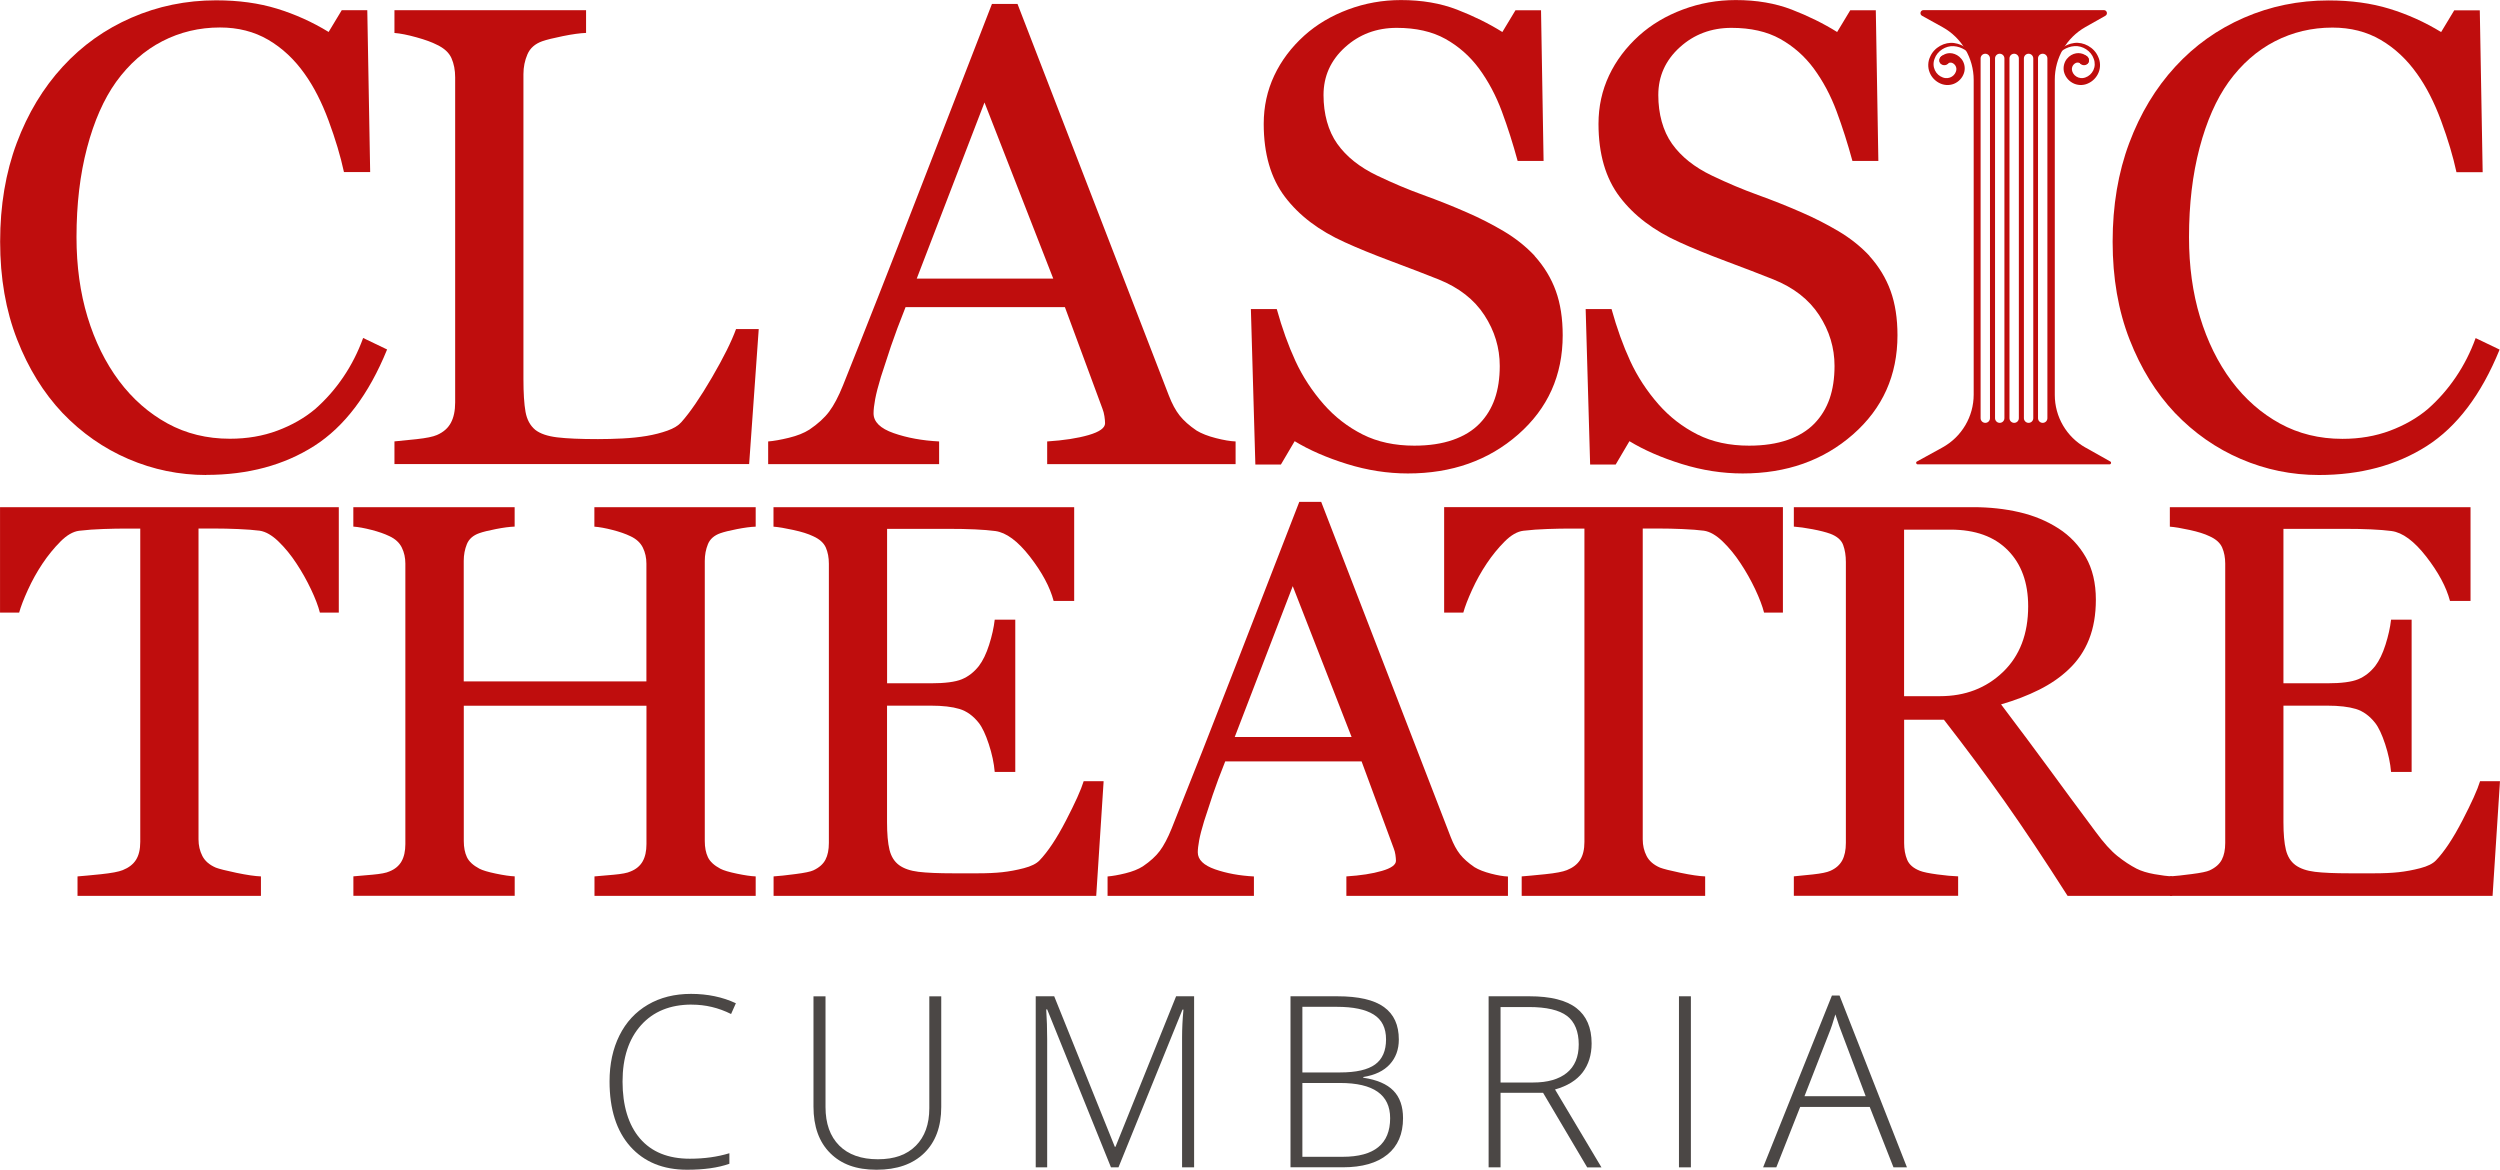 <?xml version="1.0" encoding="UTF-8"?> <svg xmlns="http://www.w3.org/2000/svg" id="Classic_Theatre_Cumbria_Logo" data-name="Classic Theatre Cumbria Logo" width="165.6mm" height="77.48mm" viewBox="0 0 469.41 219.63"><defs><style> .cls-1 { fill: #4b4745; } .cls-2 { fill: #bf0d0d; } </style></defs><g id="curve-right"><path class="cls-2" d="M385.35,14.82s-.02-.11-.07-.3c-.05-.2-.09-.49-.11-.86-.03-.74.12-1.85.83-2.91.68-1.05,2-1.99,3.52-2.09,1.51-.11,3.11.89,3.61,2.38.28.72.24,1.5-.07,2.15-.31.65-.87,1.14-1.49,1.35-.61.23-1.24.13-1.71-.17-.47-.29-.76-.79-.82-1.22-.12-.87.63-1.41,1.03-1.4.39-.02.56.19.58.19.09.08.23.09.43.11.2.02.44.04.68-.03.23-.07.43-.26.46-.56.04-.29-.1-.68-.43-.95-.04-.03-.21-.17-.54-.32-.32-.14-.83-.28-1.44-.18-.61.11-1.23.43-1.72,1.04-.48.59-.75,1.49-.56,2.39.2.87.78,1.67,1.63,2.13.83.47,1.96.53,2.86.11.9-.38,1.66-1.15,2.03-2.09.38-.93.34-2.03-.08-2.91-.76-1.82-2.78-2.85-4.51-2.61-1.75.24-3.06,1.36-3.71,2.51-.68,1.16-.75,2.32-.67,3.07.04.38.1.67.16.86.06.19.09.3.09.3Z"></path></g><g id="curve-left"><path class="cls-2" d="M371.04,14.82s.03-.1.09-.3c.06-.19.12-.49.16-.86.08-.75.01-1.9-.67-3.07-.65-1.15-1.97-2.27-3.71-2.51-1.73-.24-3.75.79-4.51,2.61-.42.88-.46,1.99-.08,2.91.36.94,1.12,1.7,2.03,2.09.91.41,2.03.36,2.86-.11.85-.46,1.43-1.26,1.63-2.13.2-.9-.07-1.8-.56-2.39-.49-.61-1.11-.92-1.72-1.04-.61-.11-1.12.03-1.44.18-.33.15-.49.29-.54.32-.33.26-.47.66-.43.95.03.3.23.49.46.56.24.07.48.05.68.03.2-.02.34-.04.43-.11.02,0,.19-.21.58-.19.4,0,1.15.53,1.03,1.4-.07.43-.35.93-.82,1.22-.47.3-1.09.4-1.71.17-.63-.22-1.19-.7-1.49-1.35-.31-.65-.35-1.43-.07-2.15.5-1.48,2.1-2.48,3.61-2.38,1.52.1,2.84,1.04,3.52,2.09.72,1.05.86,2.17.83,2.91-.01.37-.06.67-.11.86-.04.2-.07.3-.07.3Z"></path></g><circle id="ball" class="cls-2" cx="365.08" cy="11.32" r=".92"></circle><circle id="ball-2" data-name="ball" class="cls-2" cx="391.31" cy="11.32" r=".92"></circle><path id="column" class="cls-2" d="M391.61,84.05l4.64,2.61c.25.14.15.53-.14.53h-36.04c-.29,0-.39-.39-.14-.53l4.78-2.63c3.63-1.99,5.88-5.8,5.88-9.94V15.02c0-4.12-2.24-7.92-5.84-9.92l-3.86-2.14c-.51-.28-.31-1.06.27-1.06h33.88c.58,0,.79.77.28,1.06l-3.75,2.12c-3.55,2.01-5.75,5.78-5.75,9.86v59.23c0,4.1,2.21,7.88,5.78,9.88ZM384.43,78.52V10.97c0-.48-.39-.88-.88-.88s-.88.39-.88.88v67.55c0,.48.39.88.88.88s.88-.39.88-.88ZM381.78,78.52V10.97c0-.48-.39-.88-.88-.88s-.88.39-.88.88v67.55c0,.48.39.88.88.88s.88-.39.88-.88ZM379.07,78.52V10.97c0-.48-.39-.88-.88-.88s-.88.39-.88.88v67.55c0,.48.39.88.88.88s.88-.39.88-.88ZM376.36,78.52V10.97c0-.48-.39-.88-.88-.88s-.88.39-.88.88v67.55c0,.48.39.88.88.88s.88-.39.88-.88ZM373.65,78.52V10.97c0-.48-.39-.88-.88-.88s-.88.39-.88.88v67.55c0,.48.39.88.88.88s.88-.39.88-.88Z"></path><g id="cumbria"><path class="cls-1" d="M129.87,188.63c-4.03,0-7.2,1.29-9.51,3.87-2.31,2.58-3.47,6.11-3.47,10.59s1.09,8.14,3.27,10.68c2.18,2.54,5.3,3.8,9.36,3.8,2.7,0,5.17-.34,7.43-1.03v1.98c-2.12.75-4.78,1.12-7.95,1.12-4.51,0-8.06-1.46-10.66-4.37-2.59-2.91-3.89-6.99-3.89-12.22,0-3.27.62-6.14,1.86-8.63,1.24-2.49,3.02-4.41,5.34-5.77,2.32-1.36,5.02-2.03,8.1-2.03s5.94.59,8.42,1.76l-.9,2.02c-2.34-1.17-4.8-1.76-7.38-1.76Z"></path><path class="cls-1" d="M176.73,187.07v20.79c0,3.69-1.07,6.58-3.21,8.66s-5.12,3.12-8.94,3.12-6.62-1.04-8.71-3.13c-2.09-2.09-3.13-5-3.13-8.73v-20.7h2.26v20.79c0,3.09.86,5.5,2.57,7.22,1.71,1.72,4.14,2.58,7.27,2.58s5.43-.85,7.12-2.54c1.68-1.69,2.53-4.04,2.53-7.04v-21.01h2.24Z"></path><path class="cls-1" d="M208.6,219.19l-11.98-29.66h-.18c.12,1.82.18,3.68.18,5.58v24.08h-2.15v-32.12h3.47l11.38,28.26h.13l11.38-28.26h3.38v32.12h-2.26v-24.35c0-1.7.09-3.46.26-5.27h-.18l-12.02,29.62h-1.43Z"></path><path class="cls-1" d="M242.3,187.07h8.81c3.97,0,6.88.67,8.75,2.02s2.79,3.38,2.79,6.11c0,1.86-.57,3.41-1.7,4.65-1.14,1.24-2.79,2.03-4.98,2.38v.13c2.56.38,4.45,1.19,5.66,2.43,1.21,1.24,1.81,2.96,1.81,5.17,0,2.96-.98,5.24-2.94,6.83-1.96,1.6-4.75,2.39-8.35,2.39h-9.84v-32.12ZM244.54,201.37h7.08c3.02,0,5.21-.5,6.58-1.5,1.37-1,2.05-2.57,2.05-4.71s-.77-3.69-2.32-4.66c-1.54-.97-3.85-1.45-6.91-1.45h-6.48v12.33ZM244.54,203.35v13.86h7.56c5.95,0,8.92-2.42,8.92-7.25,0-4.41-3.14-6.61-9.4-6.61h-7.08Z"></path><path class="cls-1" d="M281.75,205.19v14h-2.24v-32.12h7.65c3.98,0,6.93.74,8.83,2.21,1.9,1.47,2.86,3.69,2.86,6.65,0,2.15-.57,3.97-1.7,5.45-1.14,1.48-2.86,2.54-5.17,3.19l8.72,14.63h-2.68l-8.28-14h-7.98ZM281.75,203.26h6.13c2.71,0,4.81-.6,6.31-1.81,1.49-1.21,2.24-2.99,2.24-5.35s-.73-4.23-2.2-5.34-3.85-1.67-7.16-1.67h-5.32v14.17Z"></path><path class="cls-1" d="M315.25,219.19v-32.12h2.24v32.12h-2.24Z"></path><path class="cls-1" d="M351.06,207.85h-13.05l-4.48,11.34h-2.48l12.92-32.26h1.43l12.66,32.26h-2.53l-4.46-11.34ZM338.82,205.83h11.49l-4.37-11.58c-.37-.91-.81-2.17-1.32-3.78-.4,1.41-.83,2.68-1.3,3.82l-4.5,11.54Z"></path></g><g id="theatre"><path class="cls-2" d="M63.61,115.03h-3.55c-.31-1.23-.87-2.7-1.68-4.4-.81-1.7-1.71-3.3-2.71-4.81-1.03-1.58-2.16-2.96-3.38-4.14s-2.4-1.86-3.53-2.03c-1.07-.14-2.41-.24-4.02-.31-1.62-.07-3.11-.1-4.48-.1h-2.99v58.37c0,1.13.24,2.17.72,3.11.48.94,1.32,1.67,2.52,2.19.62.24,1.91.57,3.88.98,1.97.41,3.5.63,4.6.67v3.65H14.55v-3.65c.96-.07,2.42-.21,4.4-.41,1.97-.21,3.33-.46,4.09-.77,1.13-.45,1.96-1.09,2.49-1.93.53-.84.8-1.96.8-3.37v-58.83h-2.98c-1.06,0-2.38.03-3.96.08-1.58.05-3.09.16-4.53.33-1.13.14-2.31.81-3.52,2.03s-2.34,2.6-3.37,4.14c-1.03,1.54-1.94,3.18-2.73,4.91-.79,1.73-1.34,3.16-1.65,4.29H0v-19.8h63.61v19.8Z"></path><path class="cls-2" d="M141.91,168.21h-30.29v-3.65c.82-.07,2.01-.17,3.57-.31,1.56-.14,2.63-.34,3.21-.62,1.03-.41,1.78-1.04,2.26-1.88.48-.84.72-1.93.72-3.26v-25.97h-34.3v25.4c0,1.2.2,2.21.59,3.03.39.82,1.17,1.54,2.34,2.16.58.31,1.62.62,3.11.93s2.67.48,3.52.51v3.65h-30.29v-3.65c.82-.07,2.01-.17,3.57-.31,1.56-.14,2.63-.34,3.21-.62,1.03-.41,1.78-1.04,2.26-1.88.48-.84.72-1.93.72-3.26v-52.66c0-1.1-.22-2.1-.67-3.01-.45-.91-1.22-1.62-2.31-2.13-.93-.45-2.05-.84-3.37-1.18-1.32-.34-2.46-.55-3.42-.62v-3.65h30.29v3.65c-.96.03-2.13.19-3.52.46-1.39.27-2.43.53-3.11.77-1.17.41-1.95,1.1-2.34,2.06-.39.96-.59,2.01-.59,3.14v22.63h34.3v-22.11c0-1.1-.22-2.1-.67-3.01-.45-.91-1.22-1.62-2.31-2.13-.93-.45-2.05-.84-3.37-1.18-1.32-.34-2.46-.55-3.42-.62v-3.65h30.29v3.65c-.96.03-2.13.19-3.52.46-1.39.27-2.43.53-3.11.77-1.17.41-1.95,1.1-2.34,2.06-.39.96-.59,2.01-.59,3.14v52.61c0,1.2.2,2.21.59,3.03.39.82,1.17,1.54,2.34,2.16.58.31,1.62.62,3.11.93,1.49.31,2.67.48,3.52.51v3.65Z"></path><path class="cls-2" d="M207.22,146.71l-1.39,21.5h-60.58v-3.65c1.03-.07,2.4-.21,4.11-.44,1.71-.22,2.83-.45,3.34-.69,1.1-.51,1.86-1.18,2.29-2.01.43-.82.64-1.87.64-3.14v-52.45c0-1.13-.19-2.13-.57-3.01-.38-.87-1.17-1.59-2.37-2.13-.93-.45-2.17-.84-3.73-1.18-1.56-.34-2.8-.55-3.73-.62v-3.65h56.46v17.59h-3.86c-.69-2.61-2.17-5.37-4.45-8.31-2.28-2.93-4.45-4.53-6.5-4.81-1.06-.14-2.33-.24-3.81-.31-1.47-.07-3.15-.1-5.04-.1h-11.47v29h8.23c2.64,0,4.57-.25,5.79-.75,1.22-.5,2.29-1.33,3.21-2.49.75-.99,1.4-2.32,1.93-3.99.53-1.66.88-3.23,1.05-4.71h3.86v28.59h-3.86c-.14-1.65-.51-3.39-1.11-5.22-.6-1.83-1.23-3.16-1.88-3.99-1.06-1.34-2.27-2.21-3.63-2.62-1.35-.41-3.15-.62-5.37-.62h-8.23v21.87c0,2.19.15,3.92.46,5.19s.91,2.22,1.8,2.88c.89.65,2.11,1.07,3.65,1.26,1.54.19,3.74.28,6.58.28h4.47c1.85,0,3.41-.07,4.68-.21,1.3-.14,2.65-.39,4.04-.75,1.39-.36,2.37-.85,2.96-1.47,1.58-1.65,3.23-4.14,4.96-7.48,1.73-3.34,2.84-5.8,3.32-7.38h3.7Z"></path><path class="cls-2" d="M283.13,168.21h-30.33v-3.65c2.67-.17,4.89-.51,6.66-1.03,1.77-.51,2.65-1.15,2.65-1.9,0-.31-.04-.69-.1-1.13-.07-.44-.17-.84-.31-1.18l-6.04-16.35h-25.61c-.96,2.4-1.74,4.49-2.34,6.27-.6,1.78-1.14,3.43-1.62,4.94-.45,1.47-.76,2.67-.93,3.6-.17.93-.26,1.68-.26,2.26,0,1.37,1.08,2.43,3.24,3.19,2.16.75,4.59,1.2,7.3,1.34v3.65h-27.48v-3.65c.89-.07,2.01-.26,3.34-.59,1.34-.33,2.43-.76,3.29-1.31,1.37-.93,2.43-1.89,3.19-2.91.75-1.01,1.49-2.41,2.21-4.19,3.67-9.15,7.71-19.44,12.14-30.85,4.42-11.42,8.36-21.58,11.83-30.49h4.11l24.32,62.94c.52,1.34,1.1,2.42,1.75,3.24.65.82,1.56,1.63,2.72,2.42.79.48,1.82.88,3.09,1.21,1.27.33,2.33.51,3.19.54v3.65ZM253.78,138.38l-11.05-28.32-10.89,28.32h21.95Z"></path><path class="cls-2" d="M334.78,115.03h-3.55c-.31-1.23-.87-2.7-1.67-4.4-.81-1.7-1.71-3.3-2.71-4.81-1.03-1.58-2.16-2.96-3.38-4.14s-2.4-1.86-3.53-2.03c-1.07-.14-2.41-.24-4.02-.31-1.61-.07-3.11-.1-4.48-.1h-2.99v58.37c0,1.13.24,2.17.72,3.11.48.94,1.32,1.67,2.52,2.19.62.24,1.91.57,3.88.98,1.97.41,3.5.63,4.6.67v3.65h-34.45v-3.65c.96-.07,2.42-.21,4.4-.41s3.33-.46,4.09-.77c1.13-.45,1.96-1.09,2.49-1.93.53-.84.8-1.96.8-3.37v-58.83h-2.98c-1.06,0-2.38.03-3.96.08-1.58.05-3.09.16-4.53.33-1.13.14-2.31.81-3.52,2.03-1.22,1.22-2.34,2.6-3.37,4.14-1.03,1.54-1.94,3.18-2.73,4.91-.79,1.73-1.34,3.16-1.65,4.29h-3.6v-19.8h63.61v19.8Z"></path><path class="cls-2" d="M407.87,168.21h-19.65c-4.35-6.82-8.28-12.72-11.79-17.69s-7.32-10.1-11.43-15.38h-7.47v23.14c0,1.2.19,2.25.57,3.16.38.91,1.18,1.6,2.42,2.08.62.24,1.7.46,3.24.67,1.54.21,2.85.33,3.91.36v3.65h-30.85v-3.65c.82-.07,2.01-.19,3.57-.36,1.56-.17,2.65-.39,3.27-.67,1.03-.45,1.77-1.1,2.24-1.95.46-.86.69-1.95.69-3.29v-52.76c0-1.2-.17-2.26-.51-3.19-.34-.93-1.15-1.63-2.42-2.11-.86-.31-1.97-.59-3.34-.85s-2.54-.42-3.5-.49v-3.65h33.68c3.09,0,5.98.32,8.69.95,2.71.63,5.16,1.65,7.35,3.06,2.12,1.37,3.82,3.16,5.09,5.37,1.27,2.21,1.9,4.88,1.9,8,0,2.81-.43,5.3-1.29,7.46-.86,2.16-2.13,4.03-3.81,5.61-1.54,1.47-3.39,2.75-5.55,3.83s-4.54,2-7.15,2.75c3.6,4.77,6.59,8.78,8.97,12.03,2.38,3.26,5.3,7.22,8.77,11.88,1.51,2.06,2.87,3.57,4.09,4.55,1.22.98,2.42,1.77,3.62,2.39.89.45,2.01.79,3.34,1.03,1.34.24,2.45.38,3.34.41v3.65ZM380.82,113.83c0-4.42-1.27-7.92-3.81-10.5-2.54-2.58-6.12-3.88-10.75-3.88h-8.74v31.27h6.74c4.73,0,8.67-1.51,11.83-4.54,3.15-3.03,4.73-7.14,4.73-12.35Z"></path><path class="cls-2" d="M469.41,146.71l-1.39,21.5h-60.58v-3.65c1.03-.07,2.4-.21,4.11-.44,1.71-.22,2.83-.45,3.34-.69,1.1-.51,1.86-1.18,2.29-2.01.43-.82.64-1.87.64-3.14v-52.45c0-1.13-.19-2.13-.57-3.01s-1.17-1.59-2.37-2.13c-.93-.45-2.17-.84-3.73-1.18-1.56-.34-2.8-.55-3.73-.62v-3.65h56.46v17.59h-3.86c-.69-2.61-2.17-5.37-4.45-8.31-2.28-2.93-4.45-4.53-6.51-4.81-1.06-.14-2.33-.24-3.8-.31-1.47-.07-3.15-.1-5.04-.1h-11.47v29h8.23c2.64,0,4.57-.25,5.79-.75,1.22-.5,2.29-1.33,3.21-2.49.75-.99,1.4-2.32,1.93-3.99.53-1.66.88-3.23,1.05-4.71h3.86v28.59h-3.86c-.14-1.65-.51-3.39-1.11-5.22-.6-1.83-1.23-3.16-1.88-3.99-1.06-1.34-2.27-2.21-3.62-2.62-1.36-.41-3.15-.62-5.37-.62h-8.23v21.87c0,2.19.15,3.92.46,5.19.31,1.27.91,2.22,1.8,2.88.89.65,2.11,1.07,3.65,1.26,1.54.19,3.74.28,6.58.28h4.47c1.85,0,3.41-.07,4.68-.21,1.3-.14,2.65-.39,4.04-.75,1.39-.36,2.37-.85,2.96-1.47,1.58-1.65,3.23-4.14,4.96-7.48,1.73-3.34,2.84-5.8,3.32-7.38h3.7Z"></path></g><g id="classic"><path class="cls-2" d="M38.73,89.19c-5.08,0-9.95-1-14.61-3-4.66-2-8.79-4.89-12.39-8.65-3.56-3.77-6.4-8.36-8.52-13.79C1.08,58.31.02,52.19.02,45.38s1.04-12.99,3.12-18.54c2.08-5.55,4.96-10.33,8.64-14.33,3.64-3.97,7.94-7.03,12.9-9.19S34.94.06,40.58.06c4.2,0,8,.52,11.4,1.56,3.4,1.04,6.64,2.5,9.72,4.38l2.46-4.08h4.8l.54,30.39h-4.92c-.64-2.96-1.6-6.18-2.88-9.64-1.28-3.46-2.78-6.4-4.5-8.8-1.92-2.72-4.2-4.85-6.84-6.4-2.64-1.54-5.66-2.31-9.06-2.31-3.88,0-7.49.86-10.83,2.58-3.34,1.72-6.23,4.27-8.67,7.63-2.32,3.25-4.14,7.37-5.46,12.38s-1.98,10.6-1.98,16.77c0,5.45.69,10.45,2.07,15,1.38,4.55,3.35,8.55,5.91,11.99,2.56,3.41,5.59,6.07,9.09,7.99s7.41,2.88,11.73,2.88c3.24,0,6.22-.51,8.94-1.53,2.72-1.02,5.08-2.37,7.08-4.05,2-1.76,3.76-3.76,5.28-6.01,1.52-2.24,2.76-4.68,3.72-7.33l4.5,2.16c-3.44,8.45-8,14.48-13.68,18.11-5.68,3.62-12.44,5.44-20.28,5.44Z"></path><path class="cls-2" d="M142.46,61.8l-1.8,25.34h-66.6v-4.26c.96-.08,2.35-.22,4.17-.42,1.82-.2,3.09-.46,3.81-.78,1.2-.52,2.07-1.28,2.61-2.28.54-1,.81-2.28.81-3.84V14.53c0-1.36-.23-2.56-.69-3.6-.46-1.04-1.37-1.88-2.73-2.52-.92-.48-2.21-.95-3.87-1.41-1.66-.46-3.03-.73-4.11-.81V1.92h35.98v4.26c-1.12.04-2.57.24-4.35.6-1.78.36-3.07.68-3.87.96-1.36.48-2.29,1.3-2.79,2.46-.5,1.16-.75,2.4-.75,3.72v57.24c0,2.64.13,4.69.39,6.16.26,1.46.87,2.59,1.83,3.39.92.72,2.29,1.19,4.11,1.41,1.82.22,4.37.33,7.66.33,1.48,0,3.02-.04,4.62-.12,1.6-.08,3.12-.24,4.56-.48,1.4-.24,2.69-.57,3.87-.99,1.18-.42,2.05-.95,2.61-1.59,1.64-1.84,3.55-4.63,5.74-8.38,2.18-3.74,3.69-6.78,4.53-9.1h4.26Z"></path><path class="cls-2" d="M232.04,87.15h-35.42v-4.26c3.12-.2,5.71-.6,7.78-1.2,2.06-.6,3.09-1.34,3.09-2.22,0-.36-.04-.8-.12-1.32-.08-.52-.2-.98-.36-1.38l-7.06-19.1h-29.92c-1.12,2.8-2.03,5.25-2.74,7.33-.7,2.08-1.33,4-1.89,5.77-.52,1.72-.88,3.12-1.08,4.2s-.3,1.96-.3,2.64c0,1.6,1.26,2.84,3.78,3.72,2.52.88,5.37,1.4,8.53,1.56v4.26h-32.1v-4.26c1.04-.08,2.34-.31,3.9-.69,1.56-.38,2.84-.89,3.84-1.53,1.6-1.08,2.84-2.21,3.72-3.39.88-1.18,1.74-2.81,2.58-4.89,4.28-10.69,9.01-22.7,14.17-36.04s9.77-25.2,13.81-35.61h4.8l28.41,73.51c.6,1.56,1.28,2.82,2.04,3.78.76.96,1.82,1.9,3.18,2.82.92.56,2.12,1.03,3.6,1.41,1.48.38,2.72.59,3.72.63v4.26ZM197.76,52.31l-12.91-33.07-12.72,33.07h25.63Z"></path><path class="cls-2" d="M288.14,48.05c1.8,2,3.13,4.19,3.99,6.58.86,2.38,1.29,5.16,1.29,8.32,0,7.53-2.78,13.73-8.35,18.62-5.57,4.89-12.47,7.33-20.72,7.33-3.8,0-7.61-.59-11.41-1.77-3.8-1.18-7.09-2.61-9.85-4.29l-2.58,4.38h-4.8l-.84-29.19h4.86c1,3.6,2.17,6.86,3.51,9.76,1.34,2.9,3.11,5.62,5.32,8.14,2.08,2.36,4.51,4.24,7.3,5.65,2.78,1.4,6.02,2.1,9.7,2.1,2.76,0,5.17-.36,7.24-1.08,2.06-.72,3.73-1.74,5.02-3.07,1.28-1.32,2.23-2.88,2.85-4.66.62-1.78.93-3.84.93-6.16,0-3.41-.96-6.58-2.88-9.53-1.92-2.95-4.79-5.18-8.59-6.71-2.6-1.04-5.59-2.18-8.95-3.44-3.36-1.26-6.27-2.44-8.71-3.56-4.8-2.16-8.54-4.99-11.2-8.5-2.66-3.5-3.99-8.08-3.99-13.72,0-3.24.66-6.26,1.98-9.07,1.32-2.8,3.2-5.3,5.65-7.51,2.32-2.08,5.06-3.71,8.23-4.89,3.16-1.18,6.47-1.77,9.91-1.77,3.92,0,7.44.6,10.54,1.8,3.1,1.2,5.94,2.6,8.5,4.2l2.46-4.08h4.8l.48,28.29h-4.87c-.88-3.24-1.87-6.35-2.97-9.31-1.1-2.96-2.53-5.65-4.29-8.05-1.72-2.32-3.82-4.17-6.31-5.56-2.48-1.38-5.53-2.07-9.13-2.07-3.8,0-7.05,1.22-9.73,3.66-2.68,2.44-4.02,5.43-4.02,8.95s.86,6.74,2.58,9.16c1.72,2.42,4.22,4.41,7.51,5.98,2.92,1.4,5.79,2.61,8.62,3.63,2.82,1.02,5.56,2.11,8.2,3.27,2.4,1.04,4.71,2.22,6.94,3.54,2.22,1.32,4.15,2.86,5.8,4.62Z"></path><path class="cls-2" d="M351,48.05c1.8,2,3.13,4.19,3.99,6.58.86,2.38,1.29,5.16,1.29,8.32,0,7.53-2.78,13.73-8.35,18.62-5.57,4.89-12.47,7.33-20.72,7.33-3.8,0-7.61-.59-11.41-1.77-3.8-1.18-7.09-2.61-9.85-4.29l-2.58,4.38h-4.8l-.84-29.19h4.86c1,3.6,2.17,6.86,3.51,9.76,1.34,2.9,3.11,5.62,5.32,8.14,2.08,2.36,4.51,4.24,7.3,5.65,2.78,1.4,6.02,2.1,9.7,2.1,2.76,0,5.17-.36,7.24-1.08,2.06-.72,3.73-1.74,5.02-3.07,1.28-1.32,2.23-2.88,2.85-4.66.62-1.78.93-3.84.93-6.16,0-3.41-.96-6.58-2.88-9.53-1.92-2.95-4.79-5.18-8.59-6.71-2.6-1.04-5.59-2.18-8.95-3.44-3.36-1.26-6.27-2.44-8.71-3.56-4.8-2.16-8.54-4.99-11.2-8.5-2.66-3.5-3.99-8.08-3.99-13.72,0-3.24.66-6.26,1.98-9.07,1.32-2.8,3.2-5.3,5.65-7.51,2.32-2.08,5.06-3.71,8.23-4.89,3.16-1.18,6.47-1.77,9.91-1.77,3.92,0,7.44.6,10.54,1.8,3.1,1.2,5.94,2.6,8.5,4.2l2.46-4.08h4.8l.48,28.29h-4.87c-.88-3.24-1.87-6.35-2.97-9.31-1.1-2.96-2.53-5.65-4.29-8.05-1.72-2.32-3.82-4.17-6.31-5.56-2.48-1.38-5.53-2.07-9.13-2.07-3.8,0-7.05,1.22-9.73,3.66-2.68,2.44-4.02,5.43-4.02,8.95s.86,6.74,2.58,9.16c1.72,2.42,4.22,4.41,7.51,5.98,2.92,1.4,5.79,2.61,8.62,3.63,2.82,1.02,5.56,2.11,8.2,3.27,2.4,1.04,4.71,2.22,6.94,3.54,2.22,1.32,4.15,2.86,5.8,4.62Z"></path><path class="cls-2" d="M435.38,89.19c-5.08,0-9.95-1-14.61-3-4.66-2-8.79-4.89-12.39-8.65-3.56-3.77-6.4-8.36-8.52-13.79-2.12-5.43-3.18-11.55-3.18-18.36s1.04-12.99,3.12-18.54c2.08-5.55,4.96-10.33,8.64-14.33,3.64-3.97,7.94-7.03,12.9-9.19,4.96-2.16,10.26-3.25,15.9-3.25,4.2,0,8,.52,11.4,1.56,3.4,1.04,6.64,2.5,9.72,4.38l2.46-4.08h4.8l.54,30.39h-4.92c-.64-2.96-1.6-6.18-2.88-9.64-1.28-3.46-2.78-6.4-4.5-8.8-1.92-2.72-4.2-4.85-6.84-6.4-2.64-1.54-5.66-2.31-9.06-2.31-3.88,0-7.49.86-10.83,2.58-3.34,1.72-6.23,4.27-8.67,7.63-2.32,3.25-4.14,7.37-5.46,12.38s-1.98,10.6-1.98,16.77c0,5.45.69,10.45,2.07,15,1.38,4.55,3.35,8.55,5.91,11.99,2.56,3.41,5.59,6.07,9.09,7.99s7.41,2.88,11.73,2.88c3.24,0,6.22-.51,8.94-1.53,2.72-1.02,5.08-2.37,7.08-4.05,2-1.76,3.76-3.76,5.28-6.01,1.52-2.24,2.76-4.68,3.72-7.33l4.5,2.16c-3.44,8.45-8,14.48-13.68,18.11-5.68,3.62-12.44,5.44-20.28,5.44Z"></path></g></svg> 